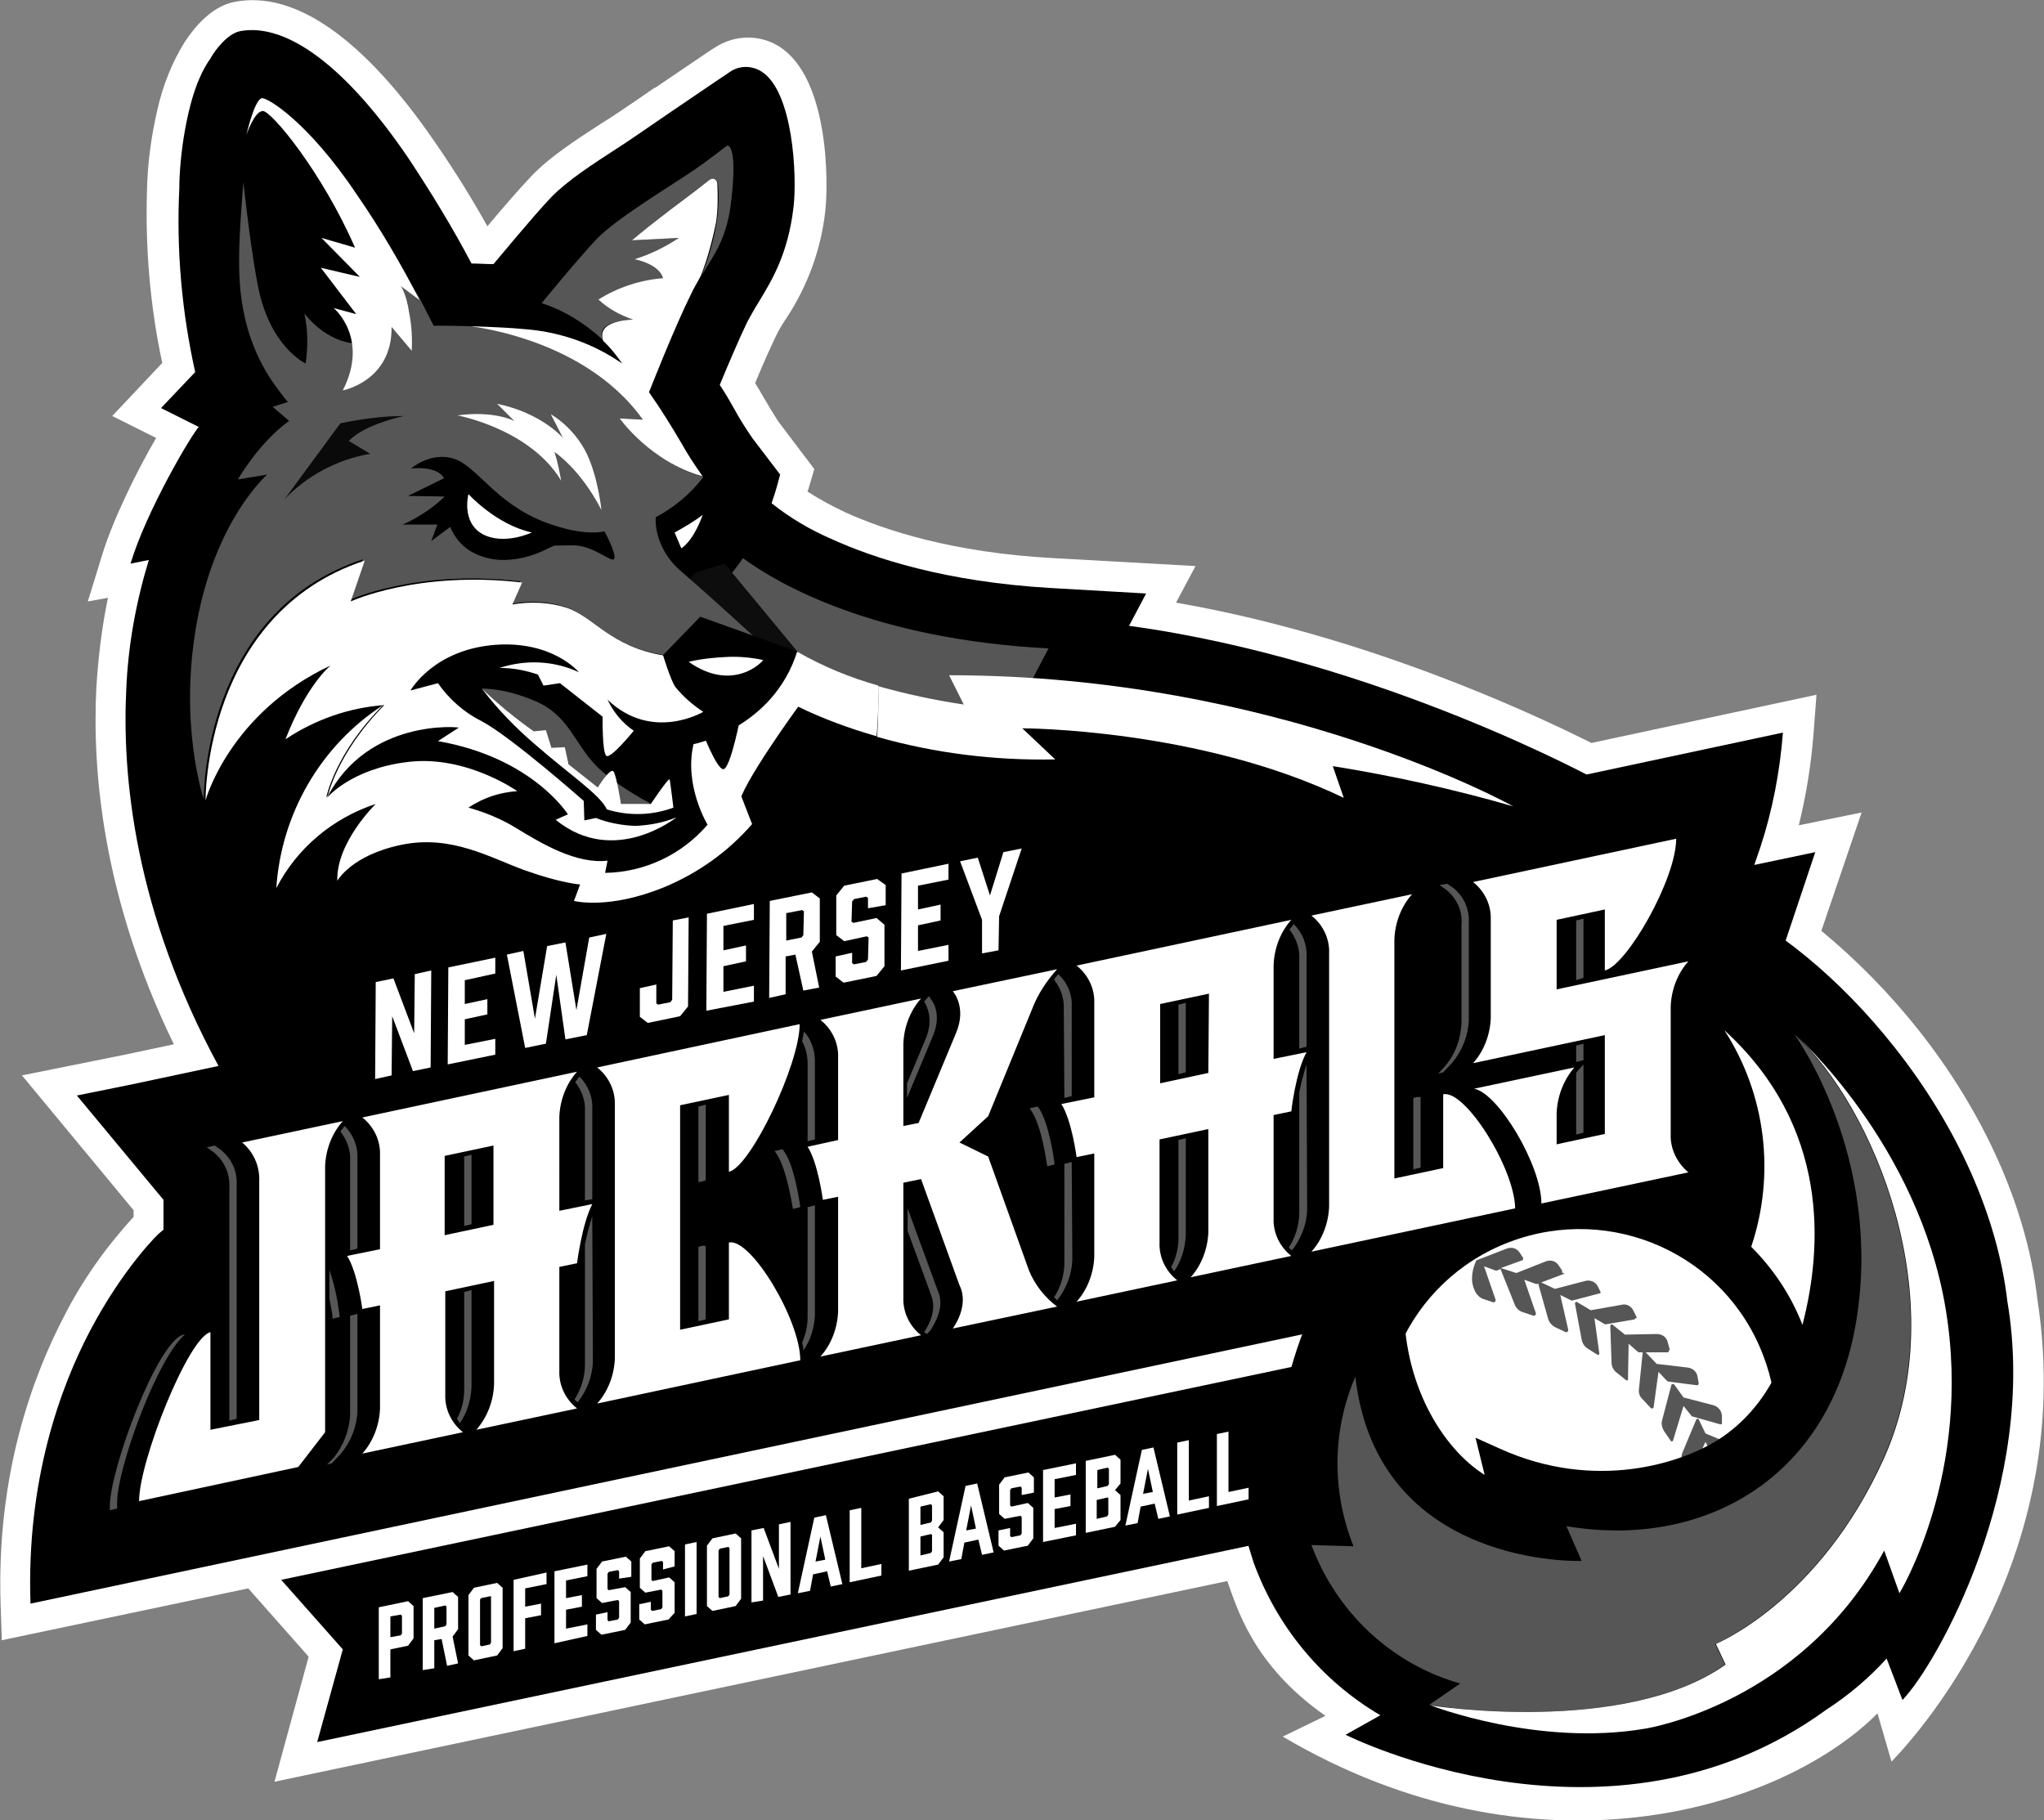 <svg xml:space="preserve" style="enable-background:new 0 0 335.1 298.4;" viewBox="0 0 335.1 298.4" y="0px" x="0px" xmlns:xlink="http://www.w3.org/1999/xlink" xmlns="http://www.w3.org/2000/svg" id="Layer_1" version="1.1">
<rect x="0" y="0" width="335.1" height="298.4" fill="#808080" stroke="none"/>
<style type="text/css">
	.st0{fill:#FFFFFF;}
	.st1{fill:#565656;}
	.st2{fill:#0D0D0D;}
	.st3{fill:#0A0A0A;}
</style>
<path d="M334,212.9c-1.7-14.8-8.7-30.5-19.6-44.2c-4.7-5.9-10-11.3-15.8-16.1l6.6-19.4l-10.3,2.1
	c1.2-4.9,2-9.8,2.4-14.8l0.5-6.6l-36.9,7.9c-10-5-37-17.6-68.1-23l3.2-6l-23.3-1.3c-16.6-0.9-27.7-4.6-34.1-7.5
	c-2.1-1-4.2-2.1-6.2-3.4c0-0.1,0-0.2,0.1-0.3l1-3.4l-5.9-7.8c-0.1-0.2-1-1.5-2.2-3.6c-0.6-1-1.1-1.9-1.6-2.7c1.4-3.4,2.6-6,3.4-7.7
	c0.5-1,1-1.9,1.7-2.9c3.5-5.3,5.7-11.3,6.4-17.6c0.5-4.4,0.7-21.8-7.6-27c-3.2-2-7.3-1.9-10.5,0.2c-0.7,0.4-2.1,1.4-9.8,6.6l-0.1,0
	c-3.6,2.5-7.6,5.2-8.5,5.7c-4.3,2.8-8.7,5.6-11.8,8.9c-2.1,2.2-5,5.6-7.1,8.1c-2.1-3.8-5-8.6-8.6-13.8C59.7,6.4,48.4-1.6,38.5,0.3
	c-3.7,0.7-6.4,3.9-8.1,6.4c-2.2,3.5-3.7,7.3-4.6,11.3c-1,4.3-1.6,8.7-1.7,13.1c-0.3,9.5,0.5,19.1,2.5,28.4l-8.2,8.7l7.2,3.6
	c-3.1,5.3-7,13.2-8.8,19l-2.4,7.8l3.3-0.6c-1,4.8-1.6,9.8-1.9,14.7c-0.7,13.6,1,34.4,12.7,58.5l-8,1.7l-16.9,3.4l18.3,22.1v1.1
	c-4.5,4.9-8.4,10.4-11.4,16.3c-5.1,9.8-11.1,25.8-10.4,47.2l0.2,5.9l40.4-8.5l9.9,11.2L45,292.1l156.2-32.9
	c1.6,4.3,4.1,13.7,16.1,22.1l-7,3.4c41,24.2,81.4,12.3,97.5-3.8l2.3,7.9C310.2,288.6,341.1,258.6,334,212.9L334,212.9z" class="st0"></path>
<path d="M262.6,128.3l-0.2-0.1c-0.3-0.2-36.3-20-77.3-25.6l2.8-5.3l-15.6-0.9c-17.3-1-29.1-4.9-35.9-8c-3.5-1.5-6.9-3.5-9.9-5.9
	c0.4-1.2,0.8-2.4,1.1-3.6l0.3-1.1l-4.5-5.9c-0.9-1.3-1.8-2.7-2.6-4.1c-1-1.8-1.8-3.2-2.8-4.7c1.4-3.4,3.2-7.6,4.5-10.3
	c0.6-1.1,1.2-2.2,1.9-3.3c2.1-3.5,4.8-7.8,5.7-15.6c0.6-5.2-0.1-19-5.3-22.2c-1.6-1-3.7-1-5.3,0.2c-0.6,0.4-2.4,1.6-9.6,6.5
	c-3.8,2.6-7.7,5.3-8.7,5.9c-4,2.6-8.2,5.3-10.9,8.1c-3.2,3.4-8.7,10.1-9.4,10.9c-1.2,0-2.4-0.1-3.6-0.1c-3.1-5.9-6.6-11.6-10.3-17.2
	C56.9,11.1,47.1,3.7,39.4,5.1c-2.1,0.4-4.1,3.1-4.8,4.3l-0.1,0.2c-1.1,1.5-2.7,4.4-3.9,10.3c-0.7,3.4-1.1,6.9-1.2,10.3v0.6
	C28.9,41,29.8,51.1,32,61l-5.6,5.9l6.2,3.1c-1,0.9-8.6,13.7-11.2,22.4l3-0.6c-2.1,6.9-3.4,14-3.7,21.2c-0.7,14.1,1.3,36.3,15.2,61.9
	l0.7,1.2l6-0.5c-2.6,2.8-5.2,5.4-5.8,5.6c-1.3,0.3,2,8.2,1.3,11.5s-17,29.4-18.6,30.3c-1.6,0.9-2,26.1-2,26.1l208.6-43.7l4.2-40.2
	l-11-23.9l18.4,8.8l-4-11.5c4.2,1,8,2,11.5,3l33.5,8.7l2-3.8L262.6,128.3z"></path>
<path d="M121.8,91.5c-0.9,1.3-1.8,2.5-2.9,3.7c4.9,7,8.3,12.3,8.3,12.3l28.5,10.8h9.9l6.3-12
	C143.1,104.8,127.5,95.7,121.8,91.5z" class="st1"></path>
<path d="M144,112.4c-4.6-1.3-9-3.1-13.2-5.5c-10.5-6.4-2.5,7.6-2.5,7.6s5.6,3.4,15.4,6.2C144,117.9,144,115.2,144,112.4
	L144,112.4z" class="st0"></path>
<path d="M130.8,106.9l-12-14.5l-4.8,1.5l-3.9,4.2l6.9,6.3L130.8,106.9z" class="st2"></path>
<path d="M124.2,104.9c0,0-7.4-6.8-12.6-11.3c-4.6-4-4.1-8.8-4.1-8.8c3-1.6,5.7-3.8,7.8-6.6c-8.6-2.5-13.6-9.6-13.6-9.6
	l3.8,0.2C95.2,54.5,77.7,53.5,77.7,53.5c-2.7-0.1-5-0.1-6.6-0.1c0,0-0.6-1.2-2.2-4.3c-1.5-2.6-3.3-5-5.3-7.2l-3.2,10.5l-2.1,3.9
	c0,0-4.4,0.1-8.4-4.9c0.6,2.7,0.6,5.5,0.2,8.2c-3.3-0.1-7.7-3.8-7.7-3.8c0.6,3.7,2.3,7.2,4.8,10.1l-2.5,0.8l2.7,2.3
	c-5,3.6-8.4,9.6-8.4,9.6l4.8-0.8c0,0-8.4,7.3-11.5,24.1c-3.1,16.8,1.1,29.1,1.1,29.1s-0.3-30.6,26.1-39.3l-2.3,6.7
	c0,0,10.9-5.1,28.1-3.1L83.9,99c2.9-0.6,6-0.4,8.8,0.5c4.5,1.5,7,6.4,16.2,7.9c4.5,0.7,9.5,2.7,13.3,4.5c-0.5-2.7-3-6.5-5.1-9.1
	L124.2,104.9z" class="st1"></path>
<path d="M103.8,52.4c-2.1-0.7-4-1.8-5.7-3.3c3.2-1.9,6.8-3.1,10.6-3.5c-0.7-2.4-4.7-3.1-4.7-3.1c2.6-0.8,5-2,7.3-3.5
	l-7.7,0.4c0,0,2-1.6,4.6-3.7c1.9-1.5,6.1-4.7,8.1-6.2c0.4-0.3,0.9-0.2,1.2,0.1c0.1,0.1,0.2,0.3,0.2,0.5c0.2,2.1,0.1,4.2-0.2,6.3
	c-0.5,3-1.3,5.9-2.5,8.8c2.2-3.6,4.3-6.4,4.9-12.5c0.9-7.7-0.2-9-0.7-8.8c-0.4,0.2-2.5,2-5.9,4.3c-4.2,2.8-12.3,7.7-15.5,11
	c-3.2,3.4-9,10.5-9,10.5c3.7,1.2,7.1,3.3,10,6C97.5,52.4,103.8,52.4,103.8,52.4z" class="st1"></path>
<path d="M105.4,68.8l-3.8-0.2c0,0,5,7.1,13.6,9.5c-1.2-1.7-2.4-3.5-3.4-5.3c-1.7-2.9-3.5-5.8-5.4-8.5
	c0,0,4.2-10.7,6.9-16.1c0.5-1.1,1.1-2,1.6-3c1.1-2.8,1.9-5.8,2.5-8.8c0.3-2.1,0.3-4.2,0.2-6.3c0-0.5-0.4-0.8-0.8-0.8
	c-0.2,0-0.3,0.1-0.5,0.2c-2,1.6-6.2,4.7-8.1,6.2c-2.6,2-4.6,3.7-4.6,3.7l7.7-0.4c-2.3,1.5-4.7,2.7-7.3,3.5c0,0,4,0.7,4.7,3.1
	c-3.7,0.3-7.4,1.5-10.6,3.5c1.6,1.5,3.6,2.6,5.7,3.3c0,0-6.2,0-4.9,3.5c1.2,1.1,2.2,2.4,3.1,3.7c-4.6-3.2-9.9-5.1-15.5-5.6
	c-3-0.3-6.1-0.4-8.9-0.5S95.2,54.5,105.4,68.8z" class="st0"></path>
<path d="M121,137.4c-0.1-1.8-0.1-3.6,0.1-5.4c0.3-3.2,9.8-16.2,9.8-16.2l0.3-4.6l-2.6-4.1l-9.2,8.3l0.7,16L121,137.4z" class="st0"></path>
<path d="M56.8,127.3l3.8-3.1l6.6-1.3l7.7,0.7c0,0,7.5,2.5,8,3.3s6.2,4.2,6.4,4.7s-0.8,3.1-0.8,3.1l7,3.8l9.3,1.3
	l4.2-1.8l4.1-3.6l-1-14.5l8-3.8l2.6,0.3l0.1-1.5c0,0-0.2-1.2-0.5-2.9c-3.8-1.8-8.8-3.8-13.3-4.5c-9.1-1.5-11.6-6.4-16.2-7.9
	c-2.9-0.9-5.9-1-8.8-0.5l1.6-3.6c-17.1-2-28.1,3.1-28.1,3.1l2.3-6.7c-26.4,8.7-26.1,39.3-26.1,39.3s3.9-14.3,20.5-22.1
	c0,0-3.9,3.1-7.4,12.1c4.8-3.2,10.4-5.2,16.2-5.6c-7.9,8-9.3,15.1-9.3,15.1L56.8,127.3z" class="st0"></path>
<path d="M45.3,145.6c3.4-6.6,9.3-11.5,16.3-13.8c0,0-6.5,6.3-6.3,12.6c0,0,2.3-4.2,10.5-5.9c8.2-1.7,14.5,2.1,20.3,4.2
	c5.9,2.1,9,2.3,9,2.3l-1,2.7c0,0,5.7,1.5,14.9-2.3c5.5-2.3,10.4-5.8,14.3-10.3l-2.6-6.7l-0.8-12.4l-8,3.8l1,14.5l-4.1,3.6l-4.2,1.8
	l-9.3-1.3l-7-3.8c0,0,1-2.6,0.8-3.1s-5.9-3.9-6.4-4.7c-0.5-0.8-8-3.3-8-3.3l-7.7-0.7l-6.6,1.3l-3.8,3.1l-3.1,3.5
	c0,0,1.4-7.2,9.3-15.1C52.6,122.2,46.1,133.4,45.3,145.6L45.3,145.6z" class="st0"></path>
<path d="M115,119.5c-0.1,0,2.5,6.7,3.6,6.6c1.2-0.1,2.9-9.1,2.9-9.1L115,119.5z"></path>
<path d="M53.6,130.8c0,0,3.9-4.8,13.4-5.9c9.5-1.1,17.8,4.8,17.8,4.8c-2.9,0.2-5.6,1.1-8,2.7c2.8,0.8,5.5,1.9,7.9,3.4
	c4.1,2.5,9.8,5.9,14.9,5.3l-0.4,2c6.5-0.1,12.6-3,16.8-7.9c0,0-3.9-6.4-2.3-13.2c0,0,13-2.5,17-15.2l-15.9-5.7l-6.1,6.3
	c0,0,1.2,4,2,5.2c1.3,1.6,2.9,3,4.6,4.1c0,0-8.4,5-15.7-2c1,2.1,2.4,3.8,4.3,5.1c0,0-3.8,4.7-4.5,4.1c-0.7-0.6-0.6-6.4-0.6-6.4
	l-7-5.5l-2.7,0.4l-0.9-1.8c-2-0.7-4.1-1.1-6.3-1.1c4.3-1.4,8.9-1.2,13,0.7c0,0-4.2-5.1-13.5-4.5c-10.3,0.7-14.1,7.5-14.1,7.5
	l4.5-1.2c1.8,2.6,4.3,4.8,7.1,6.2c4.8,2.5,16.8,13.1,16.8,13.1l0.1,3.2l1.9-0.4c2,0.8,4.2,1.2,6.4,1.3c2.3-0.1,4.6-0.5,6.8-1.4
	c0,0-10.2,8.2-19.8,0.4l2-0.9c0,0-5.8-9.3-21.3-12l3.4-2.2C75.4,119.2,60.3,117.7,53.6,130.8L53.6,130.8z"></path>
<path d="M79,112.9c0,0,3.6-0.2,8.9,2.1s6.4,7,9.7,10.4c3.3,3.4,9,6.3,9,6.3l-3.3,0.8l-2.9-0.8l-14.1-11.3l-3.3-3.4
	L79,112.9z" class="st1"></path>
<path d="M112.9,108.5c2.1-0.5,4.2-0.7,6.3-0.8c2-0.1,4,0.1,5.9,0.5C125.2,108.3,120.3,113.7,112.9,108.5L112.9,108.5z" class="st0"></path>
<path d="M79,112.9c2.6,3.4,5.6,6.5,8.9,9.3c5.5,4.8,10.5,8.1,11.6,10.5c3.6,1.1,7.4,1,10.9-0.3c0,0-0.5-4.1-0.6-4.6
	s-3.1,4-3.1,4h-4.9c0,0-0.7-4.5-1.2-5.3c-0.5-0.8-2.6,2.6-2.6,2.6l-4.8-3.8l-0.6-2.8l-2.2,0.1l-0.9-2.9l-2,0.2
	C84.4,117.7,81.6,115.4,79,112.9L79,112.9z" class="st0"></path>
<path d="M42.9,16.1c-1.2,0.3-2.5,6-2.5,6s1.3-3.9,2.7-3.9c1.4,0,9.7,10,15.1,22.4L52.7,39l6.3,6.4l-6.4-1.5l5.8,7.6
	l-3.7-1c0,0,5.9,4.9,1.5,13.5c0,0,8.1-1.5,8-10.4l3.3,3.9c0.1-2,0-4.1-0.4-6.1c-0.5-3.4-1.4-4.5-1.4-4.5l3.1,2.3
	c-3.1-6-6.5-11.8-10.3-17.3C50.4,19.8,43.7,15.9,42.9,16.1z" class="st0"></path>
<path d="M111.7,89.9l-1.1-2.6c1.6-0.9,3.2-1.8,4.6-2.9C115.2,84.4,113.9,88.4,111.7,89.9z" class="st0"></path>
<path d="M67.4,76.8c0,0,3.2-2.8,7-1.6c3.8,1.2,6.7,7.2,14.9,10.4c6.6,2.5,9.8,1.5,9.8,1.5s2,3.7,1.6,4.5s-3.4-2.3-7-2.2
	c-3.5,0.1-5.6,0-5.6,0l0.5-2.3l-12.8-2.2l-5.1,3.8l1-2.7h-5.7c1.4-0.6,2.8-1.4,4.1-2.3c1-0.7,2-1.5,2.8-2.3l-6-0.1l5.9-2.9
	C72.7,78.3,72,76.4,67.4,76.8z"></path>
<path d="M76.8,81c0,0-1.2,4.5,2.2,6.5c3.5,2.1,8.2-0.1,8.2-0.1C81.3,86,76.8,81,76.8,81z" class="st0"></path>
<path d="M73.5,80.1c-0.3,1.2-0.4,2.4-0.3,3.7c0.2,2.7,1.7,5.2,4,6.6c1.6,0.9,3.4,1.4,5.3,1.4c2.1,0,4.2-0.5,6.1-1.3l5.5-2.6
	c-7.7-0.4-14.1-4.6-20.1-9.8L73.5,80.1z"></path>
<path d="M87.2,87.3C81.3,86,76.8,81,76.8,81s-1.2,4.5,2.2,6.5C82.5,89.5,87.2,87.3,87.2,87.3z" class="st0"></path>
<path d="M46.6,81.9l9.2-12.5c3.4-0.7,6.9-1.2,10.4-1.2c0,0-6.6,1.4-9,4.1l3.5,2.1C55.3,75.3,50.3,78,46.6,81.9z" class="st3"></path>
<path d="M75,68.1c0,0,11.9,2.2,17,10.7c-0.3-1.6-0.6-3.2-1.1-4.7c0,0,4.2,2.7,7.7,9.5c0,0-0.6-5.9-2.7-9.8
	c-1.3-2.4-3.3-4.5-5.6-5.9l2,3.9c0,0-3.5-4.1-10.8-5.6l2.9,2.9C84.3,68.9,80.8,67.3,75,68.1z" class="st0"></path>
<path d="M50.3,59.7c0,0-5.3-2.3-7.6-11c-1.3-5-2.8-18.8-2.8-18.8s-0.7,8.2-0.7,12.3S39.1,57,47.4,66" class="st1"></path>
<path d="M240.4,245.9l-5.9-26.6L46.1,259l10.1,11.4L52,285.6L240.4,245.9z"></path>
<path d="M224.3,219.7c0,0,0.5-9.2,2.1-10.5c1.6-1.2,26.3-9.9,27.6-10.2s28-1.3,28-1.3l17.8-1.9l-0.6,12.4l-2,36.2
	c0,0-34.3,14.9-36.2,13.9c-1.9-1-24.7-6.2-24.7-7.2C236.3,250.2,224.3,219.7,224.3,219.7L224.3,219.7z"></path>
<path d="M26.8,196.7v4.9l-0.6,0.5c-0.1,0-5.9,5.6-11.4,16c-4.9,9.3-10.5,24.6-9.8,44.8l296.6-62.8l-9.7-13.9c-1.9-2.8-3-6.1-3-9.5
	v-8.4c0-1.8,0.3-3.6,0.9-5.3l7.8-23.3l-10,2.1l1-2.9c2-6.1,3.2-12.4,3.7-18.8l-115.2,24.6L21.5,177.8l-8.9,1.8L26.8,196.7z"></path>
<path d="M275.5,261.4l-6.4,3C271.4,263.6,273.5,262.6,275.5,261.4z" class="st0"></path>
<path d="M289.1,222.3c-6.3-16.7-24.9-25-41.6-18.7c-16.7,6.3-25,24.9-18.7,41.6c1.1,2.9,2.6,5.6,4.4,8
	c-1.7-0.8-3.4-1.8-5-2.9l2.5,6l-4.2-0.1c3.3,3.1,7.4,5.4,11.8,6.6l9.2,2.7l-1.4,3.3c5.7,0.5,13.2,0.2,19.9-2.9l3.2-1.5l6.4-3
	C288.9,253.5,294.7,237,289.1,222.3L289.1,222.3z" class="st0"></path>
<path d="M286.4,244l-4.4-2.8l-0.2-0.6c0,0,0.1,0,0.1,0l3.2-0.4c0.1,0,0.2-0.1,0.2-0.2l0.2-1.1c0.1-0.8-0.3-1.6-1.1-1.9
	l-4.8-2l-1.1-2.3c0-0.1-0.1-0.1-0.2-0.1c-0.1,0-0.2,0.1-0.2,0.1l-2.3,5.5c-0.2,0.6-0.2,1.3,0.1,1.8l0.8,1.7c0,0.1,0.1,0.1,0.2,0.1
	c0.1,0,0.2-0.1,0.2-0.1l2.5-5.3l1.2,2.3l-3.1,5c-0.3,0.5-0.4,1.2-0.2,1.8l0.5,1.8c0,0.1,0.1,0.2,0.2,0.2c0.1,0,0.2,0,0.2-0.1
	l3.3-4.8l0.6,1.9c0,0.1,0.1,0.1,0.1,0.1l4,2.6c0.1,0,0.2,0,0.2,0c0.1,0,0.1-0.1,0.2-0.2l0.3-1C287.3,245.2,287,244.4,286.4,244
	L286.4,244z" class="st1"></path>
<path d="M282.7,245c0-0.1-0.2-0.2-0.3-0.2c-0.1,0-0.1,0.1-0.1,0.1l-2.3,3.8c-0.1,0.1-0.1,0.2,0,0.3
	c0.1,0.1,0.2,0.2,0.5,0.2h0.2c0.7,0,2.7-0.5,3-1.2c0.1-0.2,0-0.4-0.1-0.6L282.7,245z" class="st1"></path>
<path d="M277.3,232.1c0,0.1,0.1,0.1,0.1,0.1l4.6,1.3c0.1,0,0.2,0,0.2,0c0.1,0,0.1-0.1,0.1-0.2v-1.1
	c0-0.8-0.5-1.5-1.3-1.8l-5-1.3l-1.5-2.1c-0.1-0.1-0.2-0.1-0.3-0.1c-0.1,0-0.2,0.1-0.2,0.2l-1.5,5.7c-0.2,0.6,0,1.3,0.3,1.8l1.1,1.6
	c0,0.1,0.1,0.1,0.2,0.1h0c0.1,0,0.2-0.1,0.2-0.2l1.7-5.6L277.3,232.1z" class="st1"></path>
<path d="M273.5,226.5l4.7,0.6c0.1,0,0.2,0,0.2-0.1c0.1-0.1,0.1-0.1,0.1-0.2l-0.2-1.1c-0.1-0.8-0.8-1.4-1.6-1.5l-5.1-0.6
	l-1.8-1.9c-0.1-0.1-0.2-0.1-0.3-0.1c-0.1,0-0.2,0.1-0.2,0.2l-0.6,5.9c-0.1,0.6,0.1,1.3,0.6,1.7l1.3,1.4c0,0,0.1,0.1,0.2,0.1h0.1
	c0.1,0,0.2-0.1,0.2-0.2l0.8-5.8l1.4,1.5C273.4,226.4,273.5,226.5,273.5,226.5L273.5,226.5z" class="st1"></path>
<path d="M273.7,221.3c0-0.1,0.1-0.1,0-0.2l-0.3-1.1c-0.2-0.8-0.9-1.3-1.8-1.3l-5.2,0.1l-2-1.6c-0.1-0.1-0.2-0.1-0.3,0
	c-0.1,0-0.1,0.1-0.1,0.2l0.2,6c0,0.6,0.3,1.2,0.8,1.6l1.5,1.2c0,0,0.1,0.1,0.2,0.1c0,0,0.1,0,0.1,0c0.1,0,0.1-0.1,0.1-0.2l0.1-5.8
	l1.5,1.3c0,0,0.1,0.1,0.2,0.1l4.8,0C273.6,221.4,273.7,221.3,273.7,221.3L273.7,221.3z" class="st1"></path>
<path d="M268.3,216.1c0-0.1,0-0.2,0-0.2l-0.5-1c-0.3-0.7-1.1-1.2-1.9-1l-5.1,0.9l-2.2-1.3c-0.1-0.1-0.2-0.1-0.3,0
	c-0.1,0.1-0.1,0.2-0.1,0.2l1.1,5.9c0.1,0.6,0.5,1.2,1,1.5l1.6,1c0,0,0.1,0,0.1,0c0.1,0,0.1,0,0.1,0c0.1-0.1,0.1-0.2,0.1-0.2
	l-0.8-5.8l1.7,1c0.1,0,0.1,0,0.2,0l4.7-0.8C268.1,216.1,268.2,216.1,268.3,216.1L268.3,216.1z" class="st1"></path>
<path d="M262.4,212c0-0.1,0-0.2,0-0.2l-0.5-1c-0.4-0.7-1.2-1-2-0.8l-5,1.3l-2.3-1.1c-0.1,0-0.2,0-0.3,0
	c-0.1,0.1-0.1,0.2-0.1,0.3l1.6,5.7c0.2,0.6,0.6,1.1,1.2,1.4l1.7,0.8h0.1c0.1,0,0.1,0,0.2-0.1c0.1-0.1,0.1-0.2,0.1-0.3l-1.3-5.7
	l1.8,0.9c0.1,0,0.1,0,0.2,0l4.6-1.2C262.3,212.1,262.3,212.1,262.4,212L262.4,212z" class="st1"></path>
<path d="M256.1,208.5c0-0.1,0-0.2,0-0.2l-0.6-0.9c-0.5-0.7-1.3-0.9-2.1-0.6l-4.8,1.9l-2.5-0.8H246l3.6-1.3
	c0.1,0,0.1-0.1,0.1-0.2c0-0.1,0-0.2,0-0.2l-0.6-0.9c-0.5-0.7-1.3-0.9-2.1-0.6l-4.9,1.9c-0.1,0-0.1,0.1-0.1,0.1
	c-1,2.3-0.7,3.8-0.3,4.7c0.2,0.6,0.7,1.2,1.3,1.5l1.8,0.6h0.1c0.1,0,0.1,0,0.2-0.1c0.1-0.1,0.1-0.2,0.1-0.3l-1.9-5.5l1.9,0.7
	c0.1,0,0.1,0,0.2,0l0.7-0.3c-0.1,0.1-0.1,0.2,0,0.3l2.2,5.5c0.2,0.6,0.7,1.1,1.3,1.3l1.8,0.6h0.1c0.1,0,0.1,0,0.2-0.1
	c0.1-0.1,0.1-0.2,0.1-0.3l-1.9-5.5l1.9,0.7c0.1,0,0.1,0,0.2,0l4.5-1.7C256,208.6,256.1,208.6,256.1,208.5L256.1,208.5z" class="st1"></path>
<path d="M329.1,213.4c-1.6-13.9-8.2-28.7-18.5-41.7c-8.9-11.3-19.9-20.3-29.3-24.1l-2.8-1.2l-1.2,32.5l-0.3,6.7l0.6,0.6
	c0.4,0.4,0.8,0.7,1.4,0.9c12.2,5.9,17.5,15.4,15.5,27.6c-1.6,9.5-5.9,16.8-12.6,21.2c-6,3.9-20.3,8.7-36,1.6l-4-1.8l1.5,6.1
	c-7-4.4-13.6-15.2-13.2-28.8v-0.1l-1-21.3l-3.6,4.9c-5.4,7.3-17.3,26-16.2,46.5l-8-0.2l4.1,13.3c3.8,10.5,11.1,19.4,20.8,25.1
	l-5.7,3.2c0,0,43.2,21.8,78.8-4.1c3.7-2.4,7-5.2,9.9-8.4l2.6,6.8C317.5,272.9,334.2,243.4,329.1,213.4L329.1,213.4z"></path>
<path d="M218.5,125.6c10,1.6,19.9,3.8,29.6,6.6c0,0-38.4-21.5-92.5-21.5l2.4,4.8c-4.7-0.7-9.4-1.7-14-3
	c0,2.8,0,5.6-0.2,8.3c9.5,2.7,19.3,3.9,29.2,3.7l-5.4-5.1c0,0,29,0,52.7,11.4L218.5,125.6z" class="st0"></path>
<path d="M282.8,272.9l-1.6-3.4c0,0,17.1-7,27.6-30.5c11.6-25.9-1.7-57.6-14.6-69.4c0,0,14.6,20,10.1,47.1
	c-4.3,25.7-25,37.3-47.5,33.5l2.5,5.7c0,0-33.5,1.3-37.1-30.2c-3.8,8.8-3.9,18.8-0.3,27.8l-6.9-0.2c4.1,11,13.1,19.5,24.4,22.7
	l-5.1,3.5C234.5,279.6,266.2,284.6,282.8,272.9L282.8,272.9z" class="st1"></path>
<path d="M269.7,283.4c0,0,25.5-3.9,39.2-29.2l2.5,7c0,0,12-19.6,7.6-46.5c-4.5-27.3-24.7-45.1-24.7-45.1
	c12.8,11.7,26.2,43.4,14.6,69.4c-10.6,23.6-27.6,30.5-27.6,30.5l1.6,3.4c-16.6,11.7-48.3,6.7-48.3,6.7S252.1,286.4,269.7,283.4
	L269.7,283.4z" class="st0"></path>
<path d="M131.1,167.9L97.9,175c1.9,1.5,3,3.8,2.9,6.2v41.5c-0.1,2.7-1.1,5.4-2.9,7.4l33.3-7.1c0-6.6-8.1-20.1-11.7-19.3
	v12.6l-8,1.7v-36.8l8-1.7v12.6C123,191.4,131.1,174.5,131.1,167.9L131.1,167.9z M91.7,183.1c0.1-2.7,1.1-5.4,2.9-7.4l-35.2,7.5
	c1.9,1.5,3,3.8,2.9,6.2v15.4l-5.4,1.1c1.7,2.6,2.5,8.7,2.5,8.7l2.9-0.6v16.9c-0.1,2.7-1.1,5.4-2.9,7.4l16.5-3.5
	c-1.9-1.5-3-3.8-2.9-6.2v-16.9l8-1.7v16.9c-0.1,2.8-1.1,5.4-2.9,7.5l16.5-3.5c-1.9-1.5-3-3.8-2.9-6.2v-17l2.9-0.6
	c0,0,0.8-6.4,2.5-9.7l-5.4,1.1L91.7,183.1z M80.9,200.8l-8,1.7v-13l8-1.7V200.8z M42.5,193.6v39.2l-8,1.6v-16
	c-3.6,0.8-11.7,21.1-11.7,27.7l26.1-5.6l4.4-5.7v-43.6c0.1-2.7,1.1-5.4,2.9-7.4l-16.5,3.5C41.5,188.8,42.6,191.1,42.5,193.6
	L42.5,193.6z M169.3,165.2c0.9-2.3,2.3-4.4,4-6.3l-17.1,3.6c0,0,2.3,2.5,0.6,6.7l-6.2,14.9l-2.5,0.5v-13.5c0.1-2.7,1.1-5.4,2.9-7.4
	l-16.5,3.5c1.9,1.5,3,3.8,2.9,6.2v13.5l-5,1.1c1.7,2.6,2.5,8.7,2.5,8.7l2.5-0.5v18.8c-0.1,2.7-1.1,5.4-2.9,7.4l16.5-3.5
	c-1.9-1.5-3-3.8-2.9-6.2v-18.8l2.9-0.6l6.3,17.4c1.7,3.4-1.1,7.1-1.1,7.1l17.1-3.6c-2-1.5-3.6-3.5-4.6-5.9l-6.7-18.7l-4.7-2.3
	l4.7-4.3L169.3,165.2z M236.6,179.4v12.1l-8,1.7V154c0.1-2.7,1.1-5.4,2.9-7.4l-16.5,3.5c1.9,1.5,3,3.8,2.9,6.2v41.5
	c-0.1,2.7-1.1,5.4-2.9,7.4l33.4-7.1C248.3,191.5,240.2,178.6,236.6,179.4L236.6,179.4z M273.9,185.9V165c0.1-2.7,1.1-5.4,2.9-7.4
	l-21.6,4.6v-11.4l7.9-1.7v10c3.6-0.8,11.7-15,11.7-21.6l-33.3,7.1c1.9,1.5,3,3.8,2.9,6.2v16.1c-0.1,2.7-1.1,5.4-2.9,7.4l21.6-4.6
	v16.2l-7.9,1.7v-5.1c0.1-2.7,1.1-5.4,2.9-7.5l-16.5,3.5h0.1c3.9,0.7,11,12.5,11,18.8l24.1-5.1C274.9,190.6,273.8,188.3,273.9,185.9
	L273.9,185.9z M208.8,158.2c0.1-2.7,1.1-5.4,2.9-7.4l-35.2,7.5c1.9,1.5,3,3.8,2.9,6.2v15.4L174,181c1.7,2.6,2.5,8.7,2.5,8.7l2.9-0.6
	V206c-0.1,2.7-1.1,5.4-2.9,7.4l16.5-3.5c-1.9-1.5-3-3.8-2.9-6.2v-16.9l8-1.7V202c-0.1,2.7-1.1,5.4-2.9,7.4l16.5-3.5
	c-1.9-1.5-3-3.8-2.9-6.2v-16.9l2.9-0.6c0,0,0.7-6.4,2.5-9.7l-5.4,1.1L208.8,158.2z M198.1,175.9l-7.9,1.7v-13l8-1.7L198.1,175.9z" class="st0"></path>
<path d="M58.6,204.7v-14.8c0.1-2-0.7-3.9-2.1-5.3c-0.2,0.3-0.5,0.6-0.7,0.9c1.1,1.4,1.7,3.1,1.6,4.8V205L58.6,204.7z" class="st1"></path>
<path d="M115.1,193.7c0.2-0.1,0.4-0.1,0.6-0.2v-12.4l-1.2,0.3v12.4L115.1,193.7z" class="st1"></path>
<path d="M54.5,216.2l1.2-0.3l-0.1-0.7c-0.3-2.4-0.8-4.7-1.6-7v4.7c0.3,1.5,0.5,2.7,0.5,2.7L54.5,216.2z" class="st1"></path>
<path d="M97.1,199.4c-0.5,1.5-0.9,3.1-1.2,4.6v19.7c0,2-0.6,4-1.7,5.7c0.1,0.2,0.3,0.3,0.5,0.5c1.5-1.9,2.4-4.2,2.5-6.6
	L97.1,199.4z" class="st1"></path>
<path d="M259.6,171.1l-1.2,0.3v2.7l1.2-0.3V171.1z" class="st1"></path>
<path d="M259,160.5c0.2-0.1,0.4-0.1,0.6-0.2v-9.7l-1.2,0.3v9.8L259,160.5z" class="st1"></path>
<path d="M133.6,197.6l-1.2,0.3v18c0,1.4-0.3,2.9-0.9,4.2c0.1,0.4,0.2,0.8,0.2,1.3c1.2-1.7,1.8-3.7,1.9-5.8V197.6z" class="st1"></path>
<path d="M128.7,189l-0.4-0.6l-1.3,0.3l0.4,0.6c1.6,2.5,2.5,8.4,2.5,8.4l0.1,0.5l1.2-0.3l-0.1-0.7
	C131.1,197.3,130.3,191.4,128.7,189z" class="st1"></path>
<path d="M114.5,204.4v12.2l1.2-0.3v-12c-0.3-0.1-0.5-0.1-0.8,0L114.5,204.4z" class="st1"></path>
<path d="M131.5,170.7c0.6,1.1,0.9,2.4,0.9,3.7v12.7l1.2-0.3V174c0-1.8-0.6-3.6-1.8-4.9
	C131.7,169.6,131.6,170.1,131.5,170.7L131.5,170.7z" class="st1"></path>
<path d="M97.1,196.6v-14.8c0.1-2-0.7-3.9-2.1-5.3c-0.2,0.3-0.5,0.6-0.7,0.9c1.1,1.4,1.7,3.1,1.6,4.8v14.6L97.1,196.6z" class="st1"></path>
<path d="M77.3,200.7v-11.4l-1.2,0.3V201L77.3,200.7z" class="st1"></path>
<path d="M77.3,211.5l-1.2,0.3v16.1c0,1.6-0.4,3.3-1.2,4.7c0.2,0.2,0.3,0.5,0.5,0.7c1.2-1.7,1.8-3.8,1.9-5.9V211.5z" class="st1"></path>
<path d="M259.6,174.5l-0.8,0.9c-0.1,0.1-0.3,0.3-0.4,0.5V186l1.2-0.3L259.6,174.5z" class="st1"></path>
<path d="M152.3,163.3l-0.8,0.9c0.4,0.6,1.6,2.8,0.3,6l-3.1,7.4v2.4l4.3-10.3c1.5-3.7-0.3-5.8-0.4-5.9L152.3,163.3z" class="st1"></path>
<path d="M175.7,190.5l-1.2,0.3V207c0,2-0.6,4-1.7,5.7c0.2,0.2,0.4,0.3,0.5,0.5c1.5-1.9,2.4-4.2,2.5-6.6L175.7,190.5z" class="st1"></path>
<path d="M37.6,194.6v38.3l1.2-0.3v-38.5c0.1-2.2-0.9-4.2-2.6-5.6l-1-0.7l-1.3,0.3l1,0.7
	C36.7,190.2,37.7,192.3,37.6,194.6L37.6,194.6z" class="st1"></path>
<path d="M236.9,174.8l-1.1,1.2l0.8-0.2l1.5-1.6c1.6-1.9,2.6-4.4,2.7-6.9v-16.1c0.1-2.2-0.8-4.2-2.5-5.6l-1-0.7h-0.1
	l-1.2,0.2l1,0.7c1.8,1.4,2.8,3.5,2.6,5.8v16.1C239.5,170.3,238.6,172.8,236.9,174.8L236.9,174.8z" class="st1"></path>
<path d="M30.3,218.8l-0.2,0c-4.2,0.9-12.1,22-12.1,28.2v0.6l1.2-0.3v-0.8C19.1,240.9,25.8,222.6,30.3,218.8z" class="st1"></path>
<path d="M153.7,211.5l-4.9-13.4v3.7l3.7,10.1v0.1c1.4,2.8-0.6,5.8-1,6.4l0.5,0.3l0.7-0.8
	C152.6,217.8,155.2,214.6,153.7,211.5L153.7,211.5z" class="st1"></path>
<path d="M58.6,215.4l-1.2,0.3v16.2c-0.1,2.6-1.1,5.1-2.7,7.1l-1.1,1.1l0.8-0.2l1.5-1.6c1.6-1.9,2.6-4.4,2.7-6.9
	L58.6,215.4z" class="st1"></path>
<path d="M194.4,186.6l-1.2,0.3V203c0,1.6-0.4,3.3-1.2,4.7c0.1,0.2,0.3,0.5,0.5,0.7c1.2-1.7,1.8-3.8,1.9-5.9V186.6z" class="st1"></path>
<path d="M214.2,174.5c-0.5,1.5-0.9,3.1-1.2,4.6v19.7c0,2-0.6,4-1.7,5.7c0.1,0.2,0.3,0.3,0.5,0.5
	c1.5-1.9,2.4-4.2,2.5-6.6L214.2,174.5z" class="st1"></path>
<path d="M232.1,179.9l-0.4,0.1v11.7l1.2-0.3v-11.5C232.7,179.8,232.4,179.8,232.1,179.9z" class="st1"></path>
<path d="M170.1,181.4l-1.3,0.3l0.4,0.6c1.6,2.5,2.4,8.4,2.4,8.4l0.1,0.5l1.2-0.3l-0.1-0.7c0-0.1-0.8-5.9-2.4-8.4
	L170.1,181.4z" class="st1"></path>
<path d="M213,171.9l1.2-0.3v-14.8c0.1-2-0.7-3.9-2.1-5.3c-0.2,0.3-0.5,0.6-0.7,0.9c1.1,1.4,1.7,3.1,1.6,4.8L213,171.9z" class="st1"></path>
<path d="M194.4,175.8v-11.4l-1.2,0.3v11.4L194.4,175.8z" class="st1"></path>
<path d="M174.5,180l1.2-0.3V165c0.1-2-0.7-3.9-2.2-5.3c-0.2,0.2-0.4,0.5-0.7,0.9c1.1,1.4,1.7,3.1,1.6,4.9L174.5,180z" class="st1"></path>
<g>
	<path d="M295.5,217.2c3.3-12.7,4.5-32.5-12.8-48.3c6.8,10.5,8.4,23.6,4.4,35.5C290.7,208,293.6,212.3,295.5,217.2z" class="st0"></path>
	<path d="M62.1,275.3v-11.8l4.8-1l0.9,0.8v5.3l-0.9,1.2l-2.9,0.6v4.6L62.1,275.3z M65.7,268.1l0.2-0.3v-2.9l-0.2-0.2
		L64,265v3.4L65.7,268.1z" class="st0"></path>
	<path d="M69.3,273.8V262l4.9-1l0.9,0.8v5.3l-0.9,1.2l0.9,4.4l-1.8,0.4l-0.9-4.4l-1.2,0.2v4.6L69.3,273.8z M73,266.6
		l0.2-0.3v-2.9l-0.2-0.2l-1.8,0.4v3.4L73,266.6z" class="st0"></path>
	<path d="M82.4,260.3v9.9l-0.9,1.2l-3.8,0.8l-0.9-0.8l0-9.9l0.9-1.2l3.8-0.8L82.4,260.3z M80.3,261.7l-1.4,0.3l-0.2,0.2
		v7.5l0.2,0.2l1.4-0.3l0.2-0.3v-7.6L80.3,261.7z" class="st0"></path>
	<path d="M89.6,257.8v1.9l-3.5,0.7v3l2.6-0.5v1.9l-2.6,0.5v5l-1.9,0.4V259L89.6,257.8z" class="st0"></path>
	<path d="M90.9,269.4v-11.8l5.4-1.1v1.9l-3.5,0.7v2.9l2.6-0.5v1.9l-2.6,0.5v3.1l3.5-0.7v1.9L90.9,269.4z" class="st0"></path>
	<path d="M101.5,258.8v-1.2l-0.2-0.2l-1.5,0.3l-0.2,0.3v2.5l0.2,0.2l2.7-0.5l0.9,0.8l0,5l-0.9,1.2l-3.9,0.8l-0.9-0.8
		v-2.5l1.9-0.4v1.3l0.2,0.2l1.5-0.3l0.2-0.3v-2.7l-0.2-0.2l-2.6,0.5l-0.9-0.8v-4.8l0.9-1.2l3.9-0.8l0.9,0.8v2.5L101.5,258.8z" class="st0"></path>
	<path d="M108.7,257.3v-1.2l-0.2-0.2l-1.5,0.3l-0.2,0.3v2.5l0.2,0.2l2.7-0.6l0.9,0.8l0,5l-1,1.1l-3.9,0.8l-0.9-0.8v-2.5
		l1.9-0.4v1.3l0.2,0.2l1.5-0.3l0.2-0.3v-2.7l-0.2-0.2l-2.6,0.5l-0.9-0.8v-4.8l0.9-1.2l3.9-0.8l0.9,0.8v2.5L108.7,257.3z" class="st0"></path>
	<path d="M112.3,265v-11.8l1.9-0.4v11.8L112.3,265z" class="st0"></path>
	<path d="M121.5,252.2l0,9.9l-0.9,1.2l-3.8,0.8l-0.9-0.8v-9.9l0.9-1.2l3.8-0.8L121.5,252.2z M119.4,253.6l-1.4,0.3
		l-0.2,0.3v7.6l0.2,0.2l1.4-0.3l0.2-0.3v-7.6L119.4,253.6z" class="st0"></path>
	<path d="M123.2,262.7v-11.8l2-0.4l2.5,6.7v-7.3l1.9-0.4v11.9l-2,0.4l-2.5-6.7v7.3L123.2,262.7z" class="st0"></path>
	<path d="M135.6,257.6l-2.3,0.5l-0.5,2.7l-2,0.4l2.7-12.4l1.9-0.4l2.7,11.3l-1.9,0.4L135.6,257.6z M135.3,255.7
		l-0.8-3.8l-0.8,4.1L135.3,255.7z" class="st0"></path>
	<path d="M144.5,258.3l-5.2,1.1v-11.8l1.9-0.4v9.9l3.3-0.7L144.5,258.3z" class="st0"></path>
	<path d="M153.8,244.5l0.9,0.8v3.9l-0.9,1.2l0.9,0.8v4.1l-0.9,1.2l-4.8,1v-11.8L153.8,244.5z M152.6,249.6l0.2-0.3v-2.5
		l-0.2-0.2l-1.7,0.4v3L152.6,249.6z M152.6,251.5l-1.7,0.4v3.1l1.7-0.4l0.2-0.3v-2.7L152.6,251.5z" class="st0"></path>
	<path d="M160.4,252.4l-2.3,0.5l-0.5,2.7l-2,0.4l2.7-12.4l1.9-0.4l2.7,11.3l-1.9,0.4L160.4,252.4z M160,250.6l-0.8-3.8
		l-0.8,4.1L160,250.6z" class="st0"></path>
	<path d="M167.5,245.1v-1.2l-0.2-0.2l-1.5,0.3l-0.2,0.3v2.5l0.2,0.2l2.7-0.6l0.9,0.8l0,5l-0.9,1.2l-3.9,0.8l-0.9-0.8
		v-2.5l1.9-0.4v1.3l0.2,0.2l1.5-0.3l0.2-0.3v-2.7l-0.2-0.2l-2.6,0.5l-0.9-0.8v-4.8l0.9-1.2l3.9-0.8l0.9,0.8v2.5L167.5,245.1z" class="st0"></path>
	<path d="M171,252.8V241l5.4-1.1v1.9l-3.5,0.7v3l2.6-0.5v1.9l-2.6,0.5v3.1l3.5-0.7v1.9L171,252.8z" class="st0"></path>
	<path d="M182.8,238.5l0.9,0.8v3.9l-0.9,1.1l0.9,0.8v4.1l-0.9,1.1l-4.8,1v-11.8L182.8,238.5z M181.6,243.6l0.2-0.3v-2.5
		l-0.2-0.2l-1.7,0.4v3L181.6,243.6z M181.6,245.5l-1.8,0.4v3.1l1.7-0.4l0.2-0.3v-2.7L181.6,245.5z" class="st0"></path>
	<path d="M189.3,246.5l-2.3,0.5l-0.5,2.7l-2,0.4l2.7-12.4l1.9-0.4l2.7,11.3l-1.9,0.4L189.3,246.5z M189,244.6l-0.8-3.8
		l-0.8,4.1L189,244.6z" class="st0"></path>
	<path d="M198.2,247.2l-5.2,1.1v-11.8l1.9-0.4v9.9l3.3-0.7L198.2,247.2z" class="st0"></path>
	<path d="M204.7,245.8l-5.2,1.1v-11.8l1.9-0.4v9.9l3.3-0.7L204.7,245.8z" class="st0"></path>
	<path d="M61.5,176.9l0.1-15.9l2.9-0.6l3.4,9l0.1-9.7l2.7-0.6l-0.1,15.9l-2.9,0.6l-3.4-9l-0.1,9.7L61.5,176.9z" class="st0"></path>
	<path d="M73.4,174.5l0.1-15.9l7.7-1.6v2.6l-5,1.1v3.9l3.7-0.8v2.5l-3.7,0.8l0,4.2l5-1v2.6L73.4,174.5z" class="st0"></path>
	<path d="M96.2,169.7l-3.5,0.7l-1.5-10.6l-1.7,11.3l-3.4,0.7l-3-15.3l2.7-0.6l1.9,11.1l2-11.9l3-0.6l1.8,11.1l2.1-11.9
		l2.8-0.6L96.2,169.7z" class="st0"></path>
	<path d="M112.9,150.4l-0.1,14.6l-1.3,1.6l-5.3,1.1l-1.3-1V162l2.7-0.6v3.1l0.3,0.2l2-0.4l0.3-0.4l0.1-13L112.9,150.4z" class="st0"></path>
	<path d="M115.8,165.7l0.1-15.9l7.7-1.6v2.6l-5,1v4l3.7-0.8v2.6l-3.7,0.8v4.2l5-1v2.6L115.8,165.7z" class="st0"></path>
	<path d="M126.1,163.6l0.1-15.9l6.9-1.4l1.3,1v7.1l-1.3,1.6l1.2,5.9l-2.6,0.5l-1.3-5.9l-1.6,0.3l0,6.2L126.1,163.6z
		 M131.4,153.7l0.3-0.4l0.1-3.9l-0.3-0.2l-2.6,0.5v4.5L131.4,153.7z" class="st0"></path>
	<path d="M142.3,148.9v-1.7L142,147l-2,0.4l-0.3,0.4l-0.1,3.3l0.3,0.2l3.8-0.8l1.3,1.1v6.8l-1.3,1.6l-5.4,1.1l-1.3-1
		v-3.3l2.7-0.6l0,1.7l0.3,0.2l2-0.4l0.3-0.4l0.1-3.6l-0.3-0.2l-3.7,0.8l-1.3-1v-6.5l1.3-1.6l5.4-1.1l1.4,1v3.3L142.3,148.9z" class="st0"></path>
	<path d="M147.7,159.1l0.1-15.9l7.7-1.6v2.6l-5,1v3.9l3.7-0.8v2.6l-3.7,0.8l0,4.2l5-1v2.6L147.7,159.1z" class="st0"></path>
	<path d="M163.7,155.8l-2.7,0.5l0-5.5l-3.6-9.6l2.9-0.6l2,6.2l2.2-7.1l3-0.6l-3.7,11.1L163.7,155.8z" class="st0"></path>
</g>
</svg>
